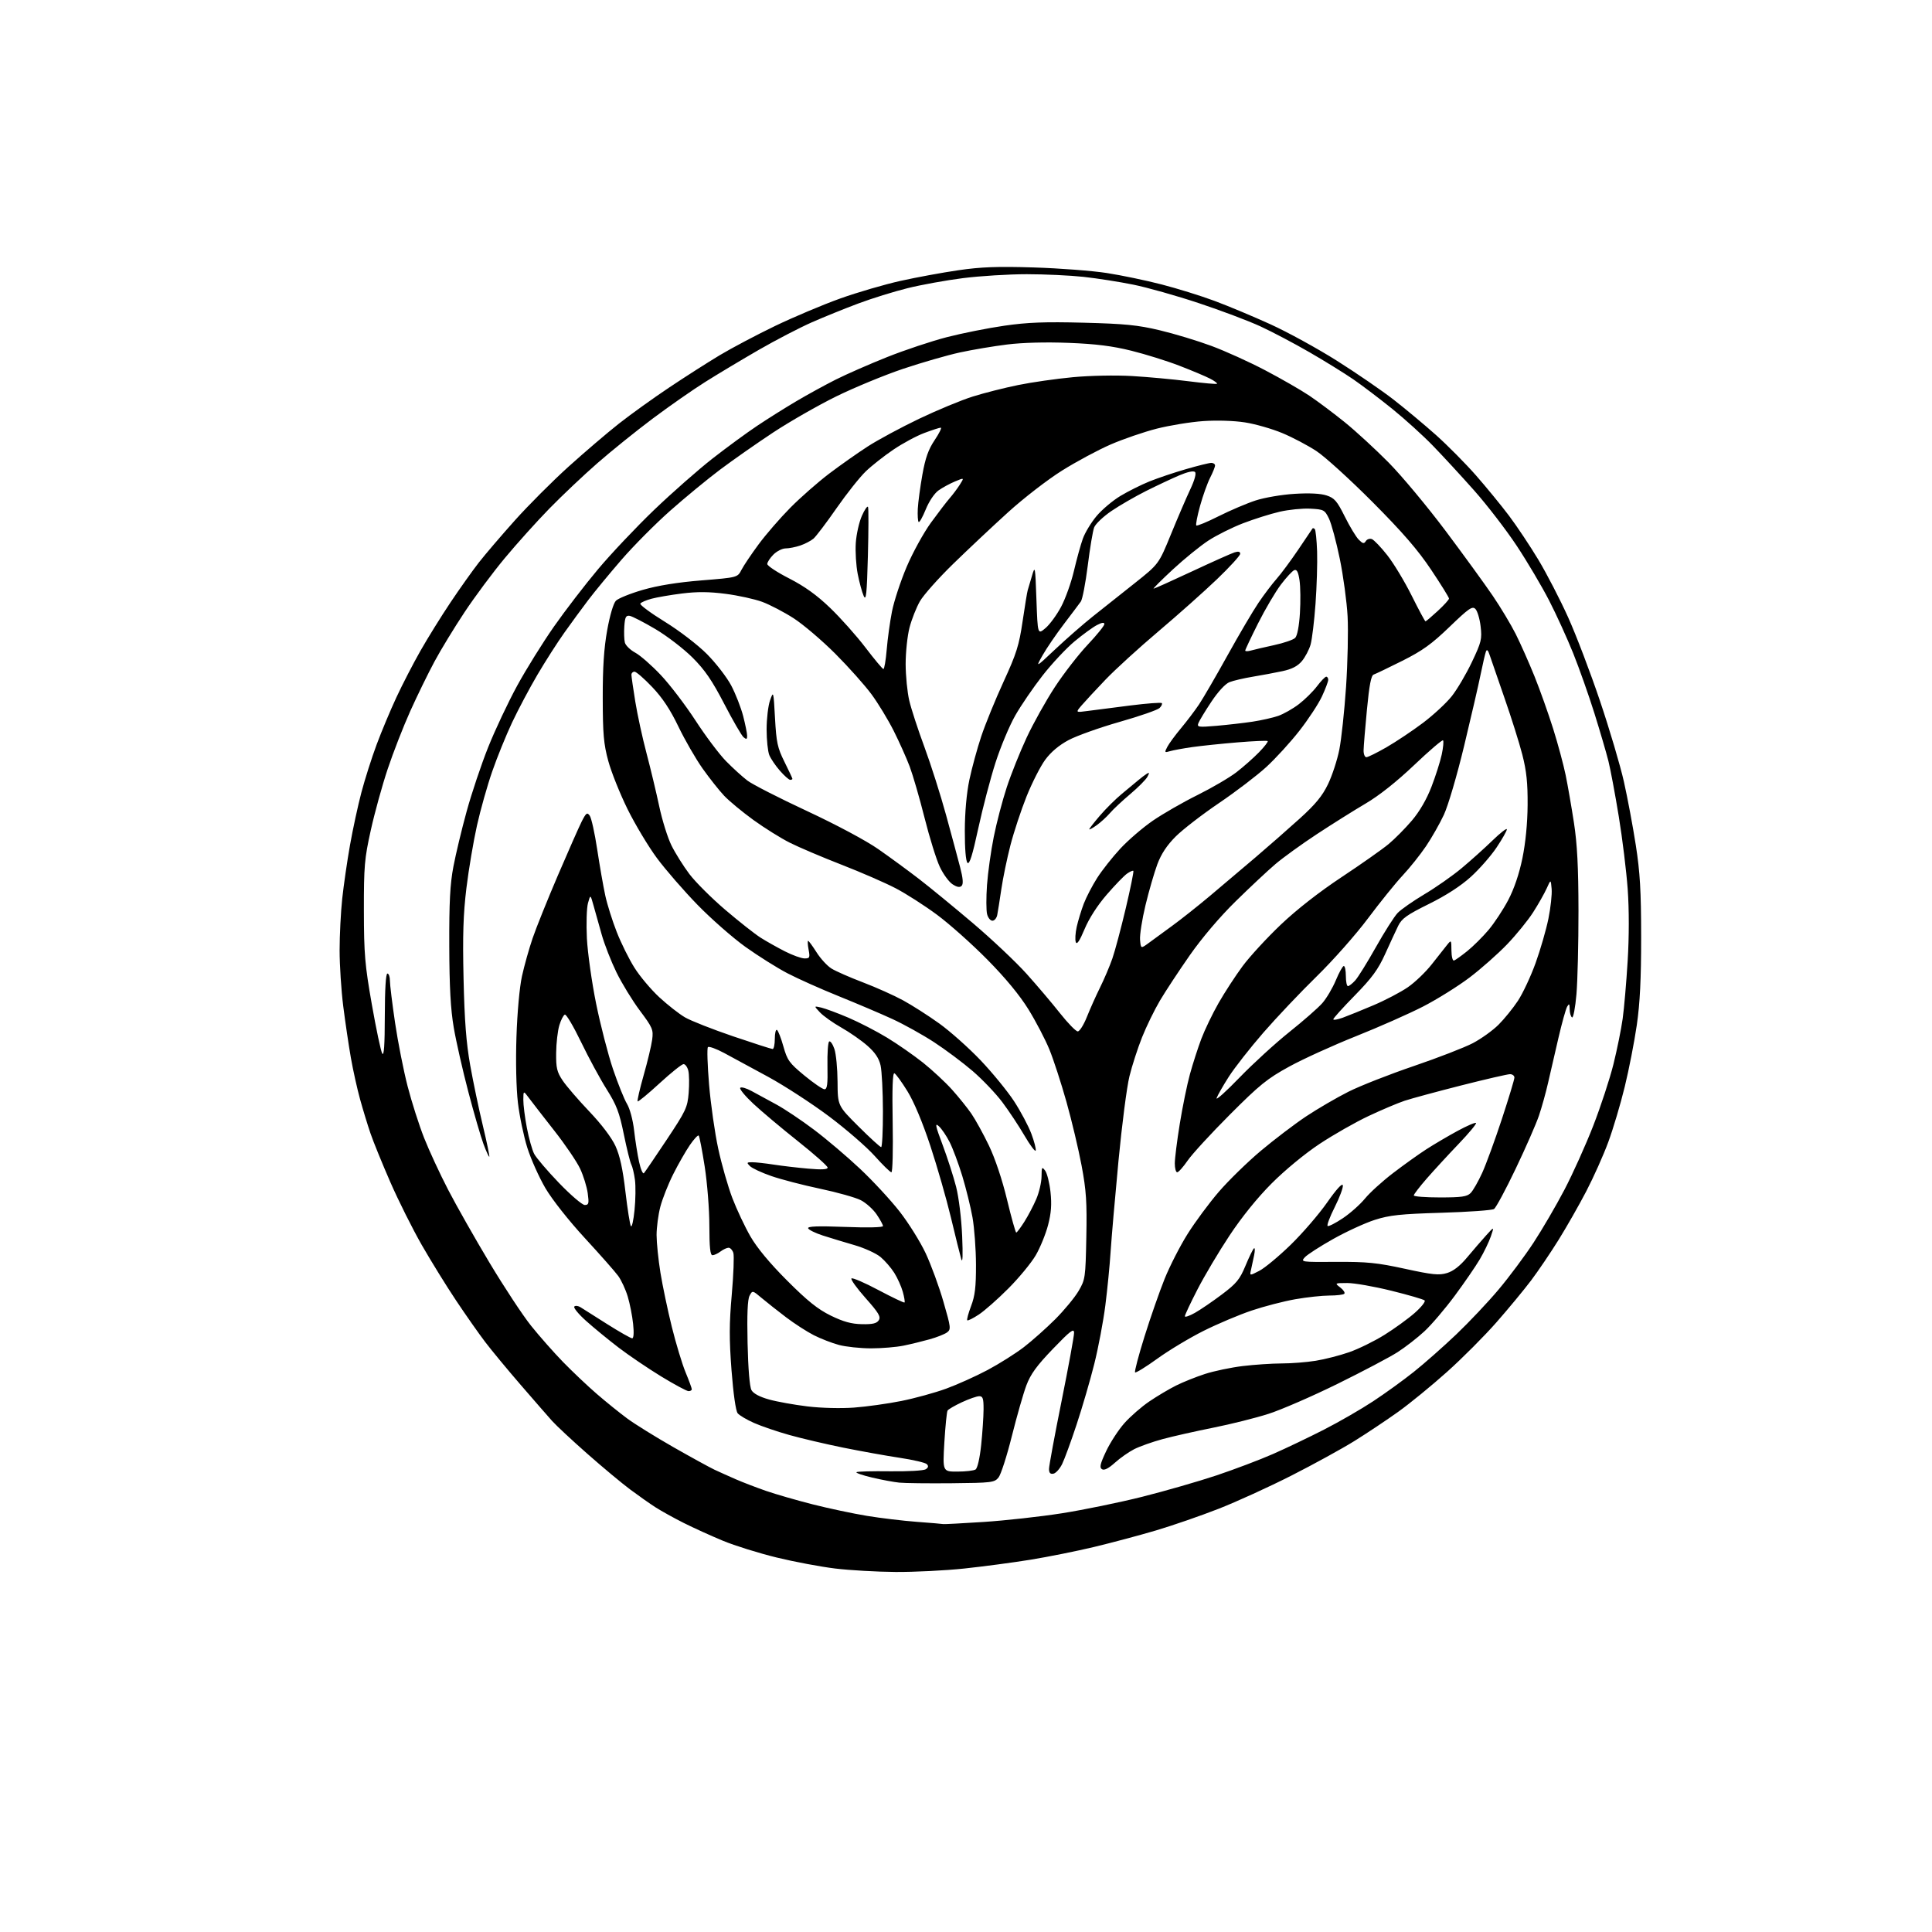 <?xml version="1.0" encoding="UTF-8" standalone="no"?>
<svg 
  version="1.1" 
  xmlns="http://www.w3.org/2000/svg" 
  xmlns:xlink="http://www.w3.org/1999/xlink" 
  xmlns:svg="http://www.w3.org/2000/svg"
  xmlns:rdf="http://www.w3.org/1999/02/22-rdf-syntax-ns#"
  xmlns:cc="http://creativecommons.org/ns#"
  xmlns:dc="http://purl.org/dc/elements/1.1/"
  viewBox="0 0 768 768"
  width="768"
  height="768"
>
<style>svg {background-color: white; }</style>"
<path stroke="none" fill="black" fill-rule="evenodd" d="M356.00,624.88C348.57,624.83 337.77,624.21 331.99,623.51C326.20,622.81 315.73,620.84 308.71,619.13C301.69,617.42 292.09,614.43 287.39,612.48C282.68,610.53 275.64,607.33 271.74,605.37C267.85,603.41 262.83,600.62 260.58,599.18C258.34,597.74 253.80,594.55 250.50,592.09C247.20,589.63 239.55,583.26 233.50,577.92C227.45,572.59 221.14,566.71 219.48,564.86C217.83,563.01 212.19,556.55 206.97,550.50C201.74,544.45 195.41,536.80 192.90,533.50C190.38,530.20 185.17,522.77 181.32,517.00C177.46,511.23 171.32,501.28 167.66,494.91C164.01,488.53 158.38,477.28 155.16,469.91C151.94,462.53 148.38,453.80 147.26,450.50C146.13,447.20 144.28,441.12 143.14,437.00C142.00,432.88 140.35,425.45 139.48,420.50C138.61,415.55 137.25,406.34 136.45,400.04C135.65,393.73 135.00,383.70 135.00,377.75C135.00,371.79 135.47,362.55 136.04,357.21C136.62,351.87 138.00,342.32 139.12,336.00C140.24,329.68 142.28,320.23 143.66,315.00C145.04,309.77 147.76,301.23 149.71,296.00C151.65,290.77 155.20,282.31 157.59,277.18C159.97,272.06 164.27,263.74 167.15,258.68C170.02,253.63 175.38,245.00 179.06,239.50C182.74,234.00 187.82,226.85 190.34,223.62C192.86,220.39 199.32,212.84 204.68,206.85C210.04,200.86 219.62,191.27 225.96,185.54C232.31,179.81 241.32,172.11 246.00,168.42C250.68,164.74 259.68,158.27 266.00,154.05C272.32,149.82 281.39,144.03 286.14,141.18C290.90,138.33 300.80,133.10 308.14,129.56C315.49,126.03 327.12,121.12 334.00,118.66C340.88,116.20 351.68,113.05 358.00,111.65C364.32,110.24 374.68,108.34 381.00,107.42C390.00,106.11 396.52,105.87 411.00,106.32C421.18,106.64 434.22,107.63 439.98,108.53C445.75,109.42 455.53,111.46 461.72,113.06C467.91,114.65 477.37,117.59 482.74,119.59C488.11,121.58 498.12,125.77 505.00,128.90C511.88,132.03 523.80,138.57 531.50,143.44C539.20,148.30 549.31,155.24 553.97,158.86C558.62,162.48 566.21,168.82 570.83,172.93C575.44,177.05 582.59,184.27 586.71,188.96C590.83,193.66 596.74,200.87 599.85,205.00C602.96,209.12 608.22,217.02 611.55,222.55C614.87,228.09 620.20,238.38 623.37,245.43C626.55,252.48 632.25,267.44 636.03,278.67C639.82,289.90 644.10,304.35 645.54,310.78C646.98,317.21 649.11,328.56 650.26,335.99C651.94,346.77 652.37,354.15 652.38,372.50C652.39,389.18 651.91,398.80 650.65,407.50C649.69,414.10 647.54,425.12 645.86,432.00C644.19,438.88 641.24,448.77 639.31,454.00C637.38,459.23 633.46,468.00 630.59,473.50C627.73,479.00 622.77,487.70 619.58,492.83C616.39,497.96 611.47,505.23 608.64,508.99C605.81,512.74 599.60,520.25 594.84,525.67C590.08,531.09 581.24,539.96 575.20,545.36C569.16,550.77 560.46,557.89 555.86,561.18C551.26,564.47 543.45,569.68 538.50,572.76C533.55,575.85 522.23,582.06 513.35,586.57C504.47,591.08 491.42,597.03 484.35,599.79C477.28,602.56 466.10,606.42 459.50,608.38C452.90,610.33 441.82,613.29 434.87,614.95C427.93,616.61 416.61,618.88 409.71,620.00C402.82,621.12 390.95,622.70 383.34,623.51C375.73,624.32 363.43,624.93 356.00,624.88zM375.00,605.85C375.27,605.93 382.48,605.55 391.00,605.00C399.52,604.45 413.50,602.90 422.07,601.56C430.63,600.21 445.03,597.26 454.07,594.99C463.10,592.71 476.36,588.90 483.53,586.51C490.69,584.11 500.82,580.28 506.03,577.99C511.24,575.70 520.38,571.33 526.34,568.28C532.31,565.23 541.08,560.17 545.84,557.03C550.60,553.90 557.88,548.64 562.01,545.34C566.15,542.05 573.72,535.36 578.84,530.49C583.96,525.61 591.58,517.55 595.76,512.56C599.95,507.58 606.17,499.22 609.60,493.99C613.03,488.76 618.55,479.31 621.86,472.99C625.18,466.67 630.34,455.20 633.34,447.50C636.33,439.80 639.95,428.77 641.38,423.00C642.81,417.23 644.45,409.12 645.03,405.00C645.61,400.88 646.50,390.52 647.02,382.00C647.61,372.39 647.61,361.56 647.04,353.50C646.52,346.35 644.93,333.30 643.48,324.50C642.04,315.70 640.19,305.80 639.36,302.50C638.53,299.20 636.03,290.65 633.79,283.50C631.55,276.35 627.76,265.65 625.38,259.71C623.00,253.78 618.69,244.33 615.80,238.71C612.92,233.10 607.13,223.32 602.95,217.00C598.77,210.68 591.15,200.78 586.03,195.00C580.90,189.22 573.51,181.21 569.60,177.18C565.70,173.15 558.45,166.59 553.50,162.58C548.55,158.58 541.58,153.29 538.00,150.82C534.42,148.36 526.55,143.49 520.50,140.00C514.45,136.50 505.70,131.89 501.04,129.74C496.39,127.59 485.37,123.43 476.54,120.50C467.72,117.57 456.00,114.26 450.50,113.15C445.00,112.03 436.13,110.65 430.79,110.06C425.45,109.48 415.25,109.00 408.13,109.00C401.01,109.00 389.63,109.70 382.84,110.56C376.05,111.42 366.09,113.23 360.70,114.57C355.31,115.91 346.53,118.64 341.20,120.64C335.86,122.63 327.56,126.00 322.75,128.11C317.94,130.23 308.49,135.13 301.75,139.01C295.01,142.90 285.41,148.64 280.41,151.79C275.41,154.93 265.96,161.52 259.41,166.43C252.86,171.34 243.00,179.28 237.50,184.09C232.00,188.89 223.40,197.03 218.39,202.16C213.37,207.30 205.39,216.17 200.65,221.88C195.90,227.58 188.70,237.26 184.65,243.38C180.59,249.49 175.21,258.32 172.70,263.00C170.18,267.68 165.86,276.53 163.09,282.67C160.33,288.81 156.29,299.16 154.12,305.67C151.94,312.18 148.92,323.12 147.40,330.00C144.88,341.35 144.63,344.29 144.65,362.00C144.68,379.29 145.04,383.51 147.81,399.28C149.53,409.06 151.38,417.83 151.94,418.78C152.64,419.98 152.95,415.45 152.97,403.75C152.99,393.27 153.37,387.00 154.00,387.00C154.55,387.00 155.00,388.29 155.00,389.86C155.00,391.43 155.92,398.97 157.05,406.61C158.18,414.25 160.43,425.60 162.04,431.84C163.65,438.07 166.60,447.30 168.59,452.34C170.58,457.38 174.89,466.68 178.17,473.00C181.45,479.32 188.85,492.38 194.62,502.00C200.39,511.62 207.80,522.88 211.10,527.00C214.40,531.12 220.12,537.60 223.80,541.39C227.49,545.18 233.50,550.88 237.17,554.05C240.84,557.23 246.30,561.63 249.30,563.85C252.30,566.07 260.54,571.18 267.62,575.23C274.71,579.27 282.08,583.31 284.00,584.22C285.93,585.12 289.75,586.84 292.50,588.04C295.25,589.24 300.65,591.31 304.50,592.65C308.35,593.98 316.71,596.39 323.07,598.01C329.43,599.62 339.11,601.67 344.57,602.57C350.03,603.47 359.00,604.55 364.50,604.96C370.00,605.37 374.73,605.77 375.00,605.85zM378.36,589.61C369.09,589.70 359.70,589.59 357.50,589.37C355.30,589.15 350.44,588.25 346.70,587.36C342.96,586.48 340.15,585.52 340.44,585.22C340.74,584.93 346.73,584.76 353.74,584.86C360.76,584.96 367.17,584.60 367.99,584.06C369.05,583.37 369.17,582.77 368.42,582.02C367.83,581.43 362.99,580.30 357.66,579.50C352.33,578.70 342.24,576.88 335.24,575.47C328.23,574.05 318.56,571.78 313.73,570.42C308.91,569.07 302.61,566.92 299.73,565.64C296.86,564.37 293.93,562.64 293.24,561.80C292.48,560.88 291.51,554.07 290.79,544.70C289.85,532.37 289.87,526.11 290.89,514.62C291.59,506.64 291.87,499.18 291.52,498.05C291.16,496.92 290.31,496.00 289.62,496.00C288.94,496.00 287.51,496.66 286.44,497.47C285.37,498.28 283.94,498.95 283.25,498.97C282.32,498.99 282.00,495.99 281.98,487.25C281.98,480.79 281.14,470.20 280.13,463.73C279.12,457.26 278.05,451.72 277.75,451.41C277.44,451.11 275.86,452.80 274.23,455.18C272.60,457.56 269.62,462.76 267.62,466.75C265.61,470.74 263.31,476.57 262.49,479.71C261.67,482.85 261.00,487.91 261.00,490.96C261.01,494.01 261.70,500.76 262.54,505.96C263.39,511.16 265.42,520.84 267.06,527.46C268.70,534.08 271.16,542.20 272.52,545.50C273.89,548.80 275.00,551.84 275.00,552.25C275.00,552.66 274.42,553.00 273.71,553.00C273.00,553.00 268.12,550.38 262.87,547.18C257.62,543.97 249.98,538.80 245.91,535.69C241.83,532.57 236.03,527.81 233.00,525.10C229.97,522.39 227.86,519.81 228.30,519.37C228.73,518.93 229.86,519.07 230.80,519.67C231.73,520.27 236.51,523.29 241.40,526.38C246.30,529.47 250.75,532.00 251.30,532.00C251.90,532.00 252.05,529.79 251.67,526.25C251.34,523.09 250.38,518.21 249.54,515.41C248.70,512.61 247.00,508.93 245.76,507.22C244.52,505.51 238.55,498.75 232.50,492.18C226.16,485.31 219.53,476.91 216.85,472.38C214.30,468.04 211.04,460.77 209.61,456.22C208.18,451.66 206.50,443.62 205.88,438.35C205.21,432.69 204.97,421.95 205.30,412.13C205.62,402.43 206.53,392.38 207.50,388.00C208.41,383.88 210.30,377.12 211.71,373.00C213.11,368.88 217.64,357.62 221.76,348.00C225.88,338.38 230.15,328.72 231.24,326.55C232.98,323.13 233.40,322.82 234.42,324.23C235.08,325.12 236.42,331.17 237.40,337.67C238.39,344.18 239.83,352.43 240.61,356.00C241.38,359.57 243.44,366.10 245.17,370.50C246.89,374.90 250.06,381.29 252.21,384.69C254.35,388.10 258.79,393.37 262.08,396.42C265.37,399.46 269.96,403.06 272.28,404.41C274.60,405.77 283.20,409.15 291.38,411.94C299.57,414.72 306.66,417.00 307.13,417.00C307.61,417.00 308.00,415.17 308.00,412.94C308.00,410.71 308.39,409.12 308.86,409.41C309.33,409.71 310.49,412.67 311.42,416.00C312.96,421.48 313.75,422.58 319.75,427.53C323.40,430.54 327.00,433.00 327.75,433.00C328.82,433.00 329.08,430.99 328.93,423.75C328.83,418.66 329.14,414.27 329.62,414.00C330.10,413.73 331.04,415.07 331.69,417.00C332.35,418.93 332.91,424.78 332.94,430.02C333.00,439.54 333.00,439.54 341.27,447.77C345.82,452.30 349.87,456.00 350.27,456.00C350.67,456.00 350.99,449.59 350.98,441.75C350.96,433.91 350.54,425.70 350.04,423.50C349.40,420.69 347.85,418.37 344.81,415.70C342.44,413.61 337.78,410.36 334.45,408.48C331.12,406.59 327.29,403.88 325.95,402.44C323.50,399.84 323.50,399.84 326.50,400.54C328.15,400.93 332.98,402.73 337.24,404.54C341.50,406.36 348.41,409.92 352.60,412.47C356.79,415.01 363.23,419.50 366.92,422.43C370.60,425.37 375.78,430.18 378.42,433.12C381.06,436.06 384.54,440.38 386.15,442.72C387.76,445.07 390.90,450.77 393.13,455.41C395.58,460.53 398.41,468.97 400.32,476.92C402.05,484.11 403.70,489.98 403.98,489.96C404.27,489.94 405.72,488.00 407.20,485.66C408.69,483.31 410.83,479.24 411.95,476.61C413.08,473.98 414.01,469.96 414.03,467.67C414.06,463.88 414.19,463.67 415.46,465.35C416.23,466.36 417.19,470.19 417.59,473.85C418.12,478.79 417.88,482.17 416.62,487.00C415.69,490.57 413.48,495.98 411.72,499.00C409.95,502.02 405.08,507.94 400.89,512.14C396.71,516.35 391.41,521.02 389.12,522.54C386.83,524.05 384.75,525.09 384.50,524.84C384.25,524.59 384.94,522.04 386.02,519.18C387.58,515.09 387.99,511.57 387.97,502.74C387.95,496.56 387.32,488.09 386.58,483.92C385.84,479.76 384.00,472.34 382.51,467.43C381.01,462.53 378.76,456.49 377.50,454.01C376.24,451.53 374.32,448.69 373.23,447.71C371.56,446.19 371.79,447.36 374.71,455.13C376.61,460.21 379.02,467.68 380.06,471.74C381.14,475.95 382.17,484.37 382.47,491.31C382.80,499.09 382.67,502.41 382.11,500.50C381.63,498.85 379.78,491.43 378.01,484.00C376.23,476.57 372.55,463.75 369.83,455.50C366.74,446.16 363.31,437.97 360.72,433.78C358.44,430.08 356.10,426.87 355.54,426.65C354.84,426.38 354.61,432.70 354.85,446.13C355.05,457.06 354.82,466.00 354.35,466.00C353.88,466.00 350.89,463.08 347.70,459.51C344.50,455.94 336.33,448.85 329.53,443.76C322.74,438.67 311.85,431.60 305.34,428.05C298.83,424.50 290.94,420.23 287.82,418.56C284.70,416.89 281.81,415.85 281.41,416.25C281.01,416.65 281.22,423.35 281.87,431.14C282.52,438.93 284.16,450.40 285.51,456.62C286.85,462.85 289.38,471.67 291.11,476.22C292.85,480.77 296.09,487.65 298.31,491.50C300.93,496.05 306.04,502.21 312.92,509.08C320.98,517.15 325.10,520.45 330.24,522.97C335.24,525.41 338.44,526.30 342.61,526.38C346.88,526.47 348.50,526.09 349.32,524.82C350.22,523.43 349.30,521.88 344.09,516.02C340.61,512.10 338.08,508.59 338.47,508.20C338.86,507.82 343.69,509.89 349.19,512.82C354.70,515.74 359.37,517.97 359.57,517.76C359.78,517.56 359.47,515.65 358.88,513.53C358.29,511.40 356.77,508.02 355.50,506.00C354.23,503.98 351.78,501.15 350.05,499.70C348.33,498.25 343.67,496.12 339.71,494.97C335.74,493.82 330.05,492.09 327.06,491.13C324.07,490.16 321.46,488.87 321.25,488.26C320.99,487.46 325.09,487.31 335.94,487.72C344.86,488.07 351.00,487.93 351.00,487.38C351.00,486.88 349.86,484.79 348.47,482.74C347.07,480.68 344.23,478.14 342.16,477.08C340.08,476.02 332.79,473.97 325.96,472.53C319.13,471.09 310.42,468.82 306.60,467.49C302.78,466.17 298.96,464.39 298.11,463.54C296.72,462.15 296.82,462.00 299.04,462.01C300.39,462.01 304.20,462.43 307.50,462.94C310.80,463.45 316.99,464.18 321.25,464.55C326.64,465.03 329.00,464.90 329.00,464.13C329.00,463.53 323.69,458.81 317.19,453.65C310.70,448.50 302.71,441.78 299.44,438.73C296.18,435.68 293.84,432.84 294.26,432.42C294.68,431.99 296.70,432.57 298.76,433.70C300.82,434.83 305.20,437.21 308.50,438.99C311.80,440.77 318.59,445.31 323.58,449.08C328.58,452.84 336.82,459.84 341.90,464.63C346.99,469.41 354.05,477.05 357.61,481.60C361.17,486.16 365.83,493.63 367.98,498.21C370.12,502.79 373.30,511.45 375.03,517.46C378.01,527.75 378.09,528.46 376.44,529.67C375.48,530.37 372.40,531.59 369.59,532.38C366.79,533.17 362.12,534.31 359.20,534.91C356.29,535.51 350.44,535.99 346.20,535.99C341.97,535.98 336.25,535.37 333.50,534.64C330.75,533.90 326.25,532.16 323.50,530.76C320.75,529.36 315.80,526.16 312.50,523.66C309.20,521.16 304.84,517.71 302.81,516.01C299.12,512.90 299.12,512.90 297.96,515.07C297.17,516.55 296.92,522.50 297.17,533.87C297.40,544.16 298.00,551.30 298.73,552.61C299.49,553.96 302.00,555.29 305.71,556.32C308.89,557.21 315.77,558.44 321.00,559.07C326.45,559.73 334.34,559.93 339.50,559.54C344.45,559.17 352.91,557.99 358.30,556.91C363.69,555.83 371.71,553.62 376.12,552.01C380.53,550.40 387.93,547.07 392.56,544.61C397.20,542.14 403.70,538.04 407.01,535.50C410.32,532.95 415.93,527.95 419.49,524.40C423.04,520.84 427.20,515.81 428.73,513.22C431.41,508.65 431.51,507.96 431.83,491.84C432.11,477.88 431.81,473.26 429.95,463.34C428.73,456.83 426.02,445.43 423.93,438.00C421.84,430.57 418.80,421.22 417.16,417.21C415.52,413.20 411.78,406.03 408.84,401.27C405.34,395.61 399.71,388.78 392.50,381.48C386.45,375.34 377.45,367.32 372.50,363.65C367.55,359.98 360.12,355.22 356.00,353.08C351.88,350.93 342.18,346.71 334.46,343.71C326.73,340.70 317.51,336.78 313.96,334.99C310.41,333.21 303.90,329.14 299.50,325.96C295.10,322.77 289.87,318.44 287.88,316.34C285.88,314.23 282.02,309.35 279.29,305.50C276.57,301.65 272.25,294.16 269.69,288.85C266.43,282.06 263.33,277.38 259.25,273.10C256.06,269.74 252.90,267.00 252.22,267.00C251.55,267.00 251.00,267.56 251.00,268.25C251.01,268.94 251.70,273.74 252.54,278.92C253.38,284.10 255.38,293.32 257.00,299.42C258.61,305.51 260.88,315.00 262.05,320.50C263.21,326.00 265.40,333.00 266.91,336.06C268.42,339.12 271.63,344.24 274.03,347.43C276.44,350.62 282.87,357.03 288.31,361.67C293.75,366.31 300.07,371.29 302.35,372.74C304.63,374.18 308.98,376.63 312.00,378.17C315.02,379.71 318.53,380.98 319.80,380.99C321.88,381.00 322.03,380.68 321.43,377.50C321.07,375.57 320.99,374.00 321.24,374.00C321.50,374.00 323.01,376.06 324.60,378.57C326.19,381.08 328.86,383.99 330.54,385.02C332.21,386.06 337.84,388.53 343.04,390.51C348.24,392.49 355.43,395.71 359.00,397.66C362.57,399.61 369.04,403.74 373.37,406.85C377.70,409.96 385.09,416.54 389.80,421.48C394.50,426.42 400.49,433.75 403.12,437.77C405.74,441.80 408.83,447.60 409.98,450.68C411.13,453.76 411.91,456.76 411.71,457.36C411.51,457.96 409.50,455.28 407.24,451.41C404.97,447.53 401.01,441.55 398.42,438.11C395.84,434.67 390.54,429.11 386.65,425.76C382.76,422.42 375.84,417.24 371.28,414.27C366.72,411.30 359.27,407.16 354.74,405.08C350.21,402.99 340.65,398.93 333.50,396.04C326.35,393.16 317.12,389.03 313.00,386.88C308.88,384.73 301.37,380.01 296.32,376.40C291.27,372.78 282.69,365.25 277.25,359.66C271.81,354.07 264.57,345.73 261.16,341.13C257.75,336.53 252.49,327.76 249.46,321.64C246.44,315.51 242.99,306.90 241.80,302.50C239.97,295.79 239.62,291.76 239.60,277.50C239.57,265.37 240.08,257.63 241.37,250.50C242.43,244.60 243.85,239.80 244.84,238.80C245.75,237.87 250.55,235.93 255.50,234.49C261.48,232.76 269.31,231.49 278.84,230.72C293.18,229.56 293.18,229.56 294.74,226.53C295.60,224.86 298.68,220.28 301.58,216.35C304.49,212.42 310.16,205.88 314.18,201.82C318.21,197.75 325.12,191.69 329.53,188.33C333.95,184.98 340.87,180.11 344.90,177.50C348.93,174.89 358.14,169.93 365.36,166.47C372.59,163.02 382.20,159.03 386.73,157.62C391.25,156.20 399.35,154.15 404.73,153.06C410.10,151.96 419.90,150.56 426.50,149.94C433.36,149.30 443.42,149.10 450.00,149.48C456.32,149.85 466.42,150.78 472.44,151.55C478.46,152.32 483.56,152.77 483.78,152.55C484.00,152.33 482.75,151.40 480.99,150.50C479.24,149.59 473.79,147.30 468.89,145.41C464.00,143.51 455.38,140.82 449.74,139.42C442.20,137.55 435.65,136.72 424.89,136.30C415.80,135.94 406.53,136.18 400.39,136.94C394.95,137.61 386.45,139.04 381.50,140.12C376.55,141.20 366.43,144.12 359.00,146.61C351.57,149.11 339.61,154.05 332.41,157.58C325.22,161.12 313.97,167.56 307.41,171.88C300.86,176.20 291.35,182.86 286.28,186.66C281.21,190.47 272.26,197.84 266.39,203.04C260.52,208.24 251.82,217.00 247.06,222.50C242.30,228.00 236.36,235.20 233.86,238.50C231.36,241.80 227.07,247.65 224.33,251.51C221.59,255.36 216.78,262.88 213.64,268.22C210.50,273.55 205.97,282.10 203.56,287.21C201.16,292.32 197.61,301.05 195.68,306.62C193.74,312.18 191.01,321.86 189.61,328.12C188.21,334.38 186.32,345.57 185.41,353.00C184.15,363.39 183.88,371.68 184.27,389.00C184.65,405.76 185.33,414.56 186.92,423.50C188.10,430.10 190.36,440.90 191.95,447.50C193.53,454.10 194.69,459.64 194.51,459.82C194.34,459.99 193.30,457.74 192.21,454.82C191.12,451.89 188.39,442.51 186.15,433.96C183.91,425.42 181.30,413.94 180.37,408.46C179.13,401.22 178.64,392.36 178.59,376.00C178.53,358.71 178.91,351.42 180.23,344.50C181.17,339.55 183.54,329.65 185.51,322.50C187.47,315.35 191.32,303.88 194.07,297.00C196.82,290.12 202.01,279.12 205.60,272.55C209.19,265.98 215.77,255.41 220.22,249.05C224.67,242.70 232.54,232.45 237.72,226.29C242.89,220.12 252.94,209.50 260.04,202.68C267.15,195.87 277.59,186.69 283.23,182.28C288.88,177.87 296.88,172.01 301.00,169.26C305.12,166.50 312.10,162.12 316.50,159.52C320.90,156.91 327.97,153.04 332.21,150.90C336.44,148.77 345.63,144.74 352.63,141.95C359.62,139.16 370.33,135.59 376.42,134.02C382.51,132.45 392.80,130.40 399.27,129.47C408.47,128.14 415.33,127.88 430.77,128.28C447.14,128.70 452.29,129.21 461.01,131.29C466.79,132.66 476.01,135.45 481.51,137.49C487.00,139.52 496.68,143.90 503.00,147.23C509.32,150.55 517.20,155.08 520.50,157.30C523.80,159.52 530.10,164.24 534.50,167.79C538.90,171.34 546.77,178.58 552.00,183.87C557.23,189.17 567.40,201.38 574.62,211.00C581.83,220.62 590.28,232.25 593.39,236.83C596.51,241.41 600.61,248.25 602.52,252.03C604.42,255.82 607.77,263.36 609.97,268.80C612.16,274.23 615.50,283.64 617.41,289.70C619.31,295.76 621.54,304.05 622.37,308.11C623.21,312.17 624.68,320.68 625.66,327.00C626.97,335.50 627.44,344.64 627.47,362.00C627.48,374.93 627.12,389.89 626.66,395.25C626.19,400.62 625.41,404.75 624.91,404.44C624.41,404.13 623.99,402.67 623.97,401.19C623.94,398.98 623.77,398.79 622.97,400.15C622.44,401.06 620.87,406.69 619.49,412.65C618.10,418.62 616.25,426.65 615.37,430.50C614.50,434.35 612.87,440.20 611.75,443.50C610.63,446.80 606.47,456.30 602.50,464.60C598.54,472.91 594.66,480.11 593.89,480.60C593.13,481.10 583.73,481.77 573.00,482.09C556.64,482.58 552.37,483.04 546.50,484.92C542.65,486.15 535.21,489.57 529.96,492.52C524.72,495.46 519.64,498.74 518.69,499.79C516.98,501.68 517.20,501.71 531.22,501.62C543.39,501.55 547.42,501.95 558.47,504.36C569.44,506.75 572.02,507.01 575.19,506.06C577.71,505.31 580.35,503.26 583.22,499.82C585.57,497.01 588.96,493.08 590.75,491.10C594.00,487.50 594.00,487.50 592.63,491.50C591.87,493.70 589.89,497.81 588.22,500.63C586.56,503.45 582.07,509.98 578.25,515.13C574.43,520.28 569.03,526.62 566.25,529.20C563.46,531.79 558.64,535.53 555.54,537.52C552.43,539.51 541.70,545.17 531.69,550.10C521.69,555.03 509.34,560.39 504.27,562.02C499.19,563.65 489.29,566.13 482.27,567.53C475.24,568.94 466.20,570.97 462.18,572.06C458.15,573.15 453.07,574.95 450.88,576.06C448.70,577.17 445.22,579.61 443.16,581.48C440.65,583.74 438.96,584.59 438.06,584.04C436.99,583.37 437.32,581.93 439.72,576.85C441.37,573.36 444.64,568.34 446.99,565.70C449.34,563.06 453.79,559.18 456.88,557.09C459.97,554.99 464.75,552.15 467.50,550.78C470.25,549.40 475.43,547.33 479.00,546.17C482.57,545.01 489.31,543.60 493.97,543.03C498.63,542.47 505.61,542.00 509.47,541.99C513.34,541.99 519.42,541.51 523.00,540.93C526.58,540.36 532.54,538.83 536.26,537.54C539.98,536.25 546.30,533.15 550.31,530.65C554.31,528.16 559.73,524.23 562.36,521.92C564.98,519.61 566.76,517.37 566.31,516.94C565.87,516.51 559.90,514.77 553.05,513.08C546.21,511.39 538.33,510.01 535.55,510.02C530.52,510.04 530.51,510.05 532.80,511.81C534.06,512.78 534.77,513.90 534.38,514.29C533.99,514.68 531.33,515.00 528.46,515.00C525.60,515.00 519.49,515.66 514.88,516.47C510.27,517.28 502.45,519.31 497.50,520.98C492.55,522.65 484.00,526.26 478.50,529.01C473.00,531.75 464.73,536.72 460.13,540.04C455.52,543.37 451.51,545.84 451.21,545.54C450.91,545.24 452.60,538.82 454.96,531.28C457.32,523.73 460.92,513.42 462.95,508.37C464.99,503.31 469.09,495.29 472.08,490.53C475.06,485.78 480.65,478.23 484.50,473.76C488.35,469.29 495.87,461.95 501.22,457.45C506.57,452.96 514.67,446.80 519.22,443.77C523.77,440.75 531.33,436.34 536.00,433.99C540.67,431.64 552.38,427.04 562.00,423.77C571.62,420.49 582.20,416.39 585.50,414.66C588.80,412.92 593.38,409.64 595.67,407.36C597.96,405.08 601.43,400.81 603.38,397.86C605.33,394.91 608.50,388.15 610.42,382.83C612.34,377.51 614.63,369.57 615.52,365.19C616.41,360.81 616.99,355.49 616.80,353.37C616.47,349.50 616.47,349.50 614.83,353.16C613.92,355.17 611.50,359.45 609.44,362.66C607.39,365.87 602.73,371.60 599.10,375.38C595.47,379.16 588.75,385.11 584.16,388.59C579.57,392.06 571.24,397.26 565.66,400.13C560.07,403.00 548.08,408.30 539.00,411.92C529.93,415.54 518.00,420.96 512.50,423.98C503.78,428.75 500.76,431.19 488.92,443.05C481.45,450.53 473.89,458.75 472.12,461.33C470.35,463.90 468.48,466.00 467.95,466.00C467.43,466.00 467.00,464.42 467.00,462.48C467.00,460.55 467.89,453.46 468.98,446.73C470.07,440.01 471.88,431.12 473.02,427.00C474.15,422.88 476.19,416.56 477.54,412.97C478.90,409.38 481.98,402.97 484.40,398.73C486.81,394.50 491.12,387.89 493.96,384.05C496.80,380.22 503.63,372.80 509.13,367.57C515.44,361.57 524.36,354.60 533.31,348.67C541.12,343.50 549.52,337.59 552.00,335.52C554.48,333.46 558.64,329.25 561.26,326.17C564.29,322.60 567.12,317.73 569.02,312.79C570.67,308.52 572.51,302.74 573.11,299.94C573.71,297.15 573.94,294.61 573.63,294.30C573.33,293.99 568.16,298.41 562.16,304.12C555.18,310.75 548.22,316.27 542.87,319.41C538.27,322.12 529.55,327.59 523.50,331.57C517.45,335.55 510.02,340.92 507.00,343.49C503.98,346.06 496.86,352.72 491.19,358.29C484.92,364.44 477.79,372.83 472.99,379.69C468.66,385.89 463.31,394.01 461.11,397.73C458.91,401.45 455.70,408.03 453.98,412.35C452.26,416.67 450.00,423.64 448.97,427.85C447.93,432.06 445.97,447.20 444.61,461.50C443.25,475.80 441.85,492.00 441.49,497.50C441.14,503.00 440.19,512.67 439.38,519.00C438.57,525.33 436.60,535.77 434.99,542.20C433.38,548.64 430.23,559.44 427.99,566.20C425.76,572.97 423.16,580.07 422.21,581.99C421.27,583.90 419.71,585.63 418.75,585.81C417.51,586.05 417.00,585.50 417.00,583.93C417.00,582.71 419.25,570.55 422.00,556.90C424.75,543.26 426.98,531.06 426.96,529.80C426.93,527.89 425.49,528.99 418.55,536.20C412.11,542.89 409.68,546.24 408.00,550.70C406.80,553.89 404.21,562.96 402.23,570.86C400.26,578.76 397.87,586.17 396.93,587.33C395.32,589.32 394.21,589.46 378.36,589.61zM380.60,584.98C383.85,584.98 387.08,584.60 387.79,584.15C388.56,583.66 389.47,579.70 390.03,574.41C390.54,569.51 390.97,563.14 390.98,560.25C391.00,555.91 390.70,555.00 389.25,555.01C388.29,555.02 385.19,556.09 382.37,557.41C379.55,558.72 376.99,560.21 376.67,560.72C376.36,561.23 375.79,566.90 375.40,573.32C374.71,585.00 374.71,585.00 380.60,584.98zM474.98,521.89C477.17,520.66 481.99,517.37 485.70,514.58C491.49,510.23 492.82,508.61 495.05,503.26C496.47,499.83 498.00,496.68 498.44,496.26C498.88,495.84 498.92,497.07 498.53,499.00C498.14,500.93 497.58,503.55 497.28,504.84C496.74,507.17 496.74,507.17 500.62,505.16C502.75,504.06 508.35,499.41 513.06,494.83C517.76,490.25 524.29,482.69 527.55,478.02C531.28,472.69 533.60,470.16 533.80,471.19C533.97,472.09 532.52,475.99 530.57,479.86C528.62,483.73 527.36,487.10 527.76,487.35C528.17,487.60 530.88,486.22 533.79,484.27C536.70,482.33 540.66,478.81 542.59,476.46C544.52,474.10 549.56,469.52 553.80,466.29C558.03,463.05 563.98,458.80 567.00,456.85C570.02,454.90 575.58,451.63 579.35,449.58C583.11,447.54 586.44,446.10 586.74,446.40C587.03,446.70 583.93,450.44 579.83,454.72C575.73,459.00 570.05,465.18 567.19,468.45C564.34,471.72 562.00,474.76 562.00,475.20C562.00,475.64 566.69,476.00 572.43,476.00C581.02,476.00 583.17,475.69 584.60,474.25C585.56,473.29 587.63,469.67 589.21,466.20C590.78,462.74 594.30,453.11 597.03,444.80C599.76,436.50 602.00,429.10 602.00,428.35C602.00,427.61 601.21,427.00 600.25,427.00C599.29,427.00 590.57,429.01 580.88,431.47C571.19,433.93 561.07,436.67 558.38,437.56C555.70,438.45 549.24,441.18 544.04,443.63C538.84,446.07 530.07,451.07 524.54,454.73C518.70,458.60 510.73,465.18 505.48,470.45C499.82,476.12 493.58,483.85 488.74,491.17C484.49,497.58 478.76,507.22 476.01,512.58C473.25,517.94 471.00,522.73 471.00,523.23C471.00,523.72 472.79,523.12 474.98,521.89zM252.24,481.00C252.66,476.88 252.73,471.48 252.40,469.00C252.07,466.52 251.42,463.79 250.95,462.91C250.49,462.04 249.15,456.64 247.98,450.91C246.21,442.20 245.10,439.28 241.15,433.00C238.55,428.88 233.98,420.43 230.99,414.24C228.01,408.05 225.10,403.13 224.54,403.32C223.98,403.51 222.99,405.42 222.34,407.58C221.69,409.74 221.12,414.66 221.08,418.52C221.01,424.53 221.38,426.11 223.66,429.52C225.12,431.71 229.89,437.24 234.25,441.82C239.10,446.91 243.13,452.23 244.66,455.56C246.41,459.40 247.57,464.70 248.61,473.66C249.43,480.63 250.41,486.82 250.79,487.42C251.18,488.01 251.83,485.12 252.24,481.00zM232.45,479.00C234.04,479.00 234.19,478.41 233.63,474.33C233.28,471.76 231.92,467.38 230.61,464.58C229.30,461.79 224.69,454.99 220.36,449.49C216.04,443.98 211.50,438.13 210.28,436.49C208.06,433.50 208.06,433.50 208.03,437.16C208.01,439.18 208.65,444.21 209.44,448.34C210.23,452.48 211.54,457.13 212.34,458.68C213.15,460.23 217.59,465.44 222.22,470.25C226.85,475.06 231.45,479.00 232.45,479.00zM255.97,466.35C256.40,465.88 260.46,459.91 265.00,453.09C272.68,441.54 273.29,440.24 273.76,434.42C274.03,430.99 273.97,427.01 273.61,425.59C273.25,424.16 272.40,423.00 271.72,423.00C271.04,423.00 266.75,426.43 262.19,430.62C257.64,434.81 253.71,438.05 253.47,437.81C253.23,437.57 254.31,432.90 255.86,427.43C257.42,421.97 258.94,415.59 259.25,413.26C259.77,409.31 259.43,408.51 254.38,401.76C251.39,397.77 247.19,390.90 245.04,386.50C242.90,382.10 240.26,375.35 239.18,371.50C238.10,367.65 236.65,362.48 235.95,360.00C234.70,355.50 234.70,355.50 233.73,359.00C233.20,360.93 233.01,367.24 233.30,373.03C233.60,378.82 235.25,390.52 236.98,399.03C238.71,407.54 241.73,419.23 243.68,425.00C245.64,430.77 248.14,436.99 249.24,438.81C250.38,440.69 251.59,445.21 252.06,449.31C252.51,453.26 253.40,458.91 254.04,461.85C254.68,464.79 255.55,466.81 255.97,466.35zM492.71,428.37C498.09,422.81 507.02,414.65 512.54,410.24C518.06,405.84 523.96,400.67 525.64,398.76C527.32,396.85 529.74,392.74 531.03,389.64C532.32,386.54 533.74,384.00 534.18,384.00C534.63,384.00 535.00,385.80 535.00,388.00C535.00,390.20 535.37,392.00 535.83,392.00C536.28,392.00 537.58,390.99 538.71,389.75C539.84,388.51 543.54,382.55 546.94,376.50C550.34,370.45 554.23,364.35 555.57,362.93C556.92,361.52 561.72,358.17 566.23,355.48C570.75,352.80 577.38,348.15 580.97,345.16C584.56,342.17 590.09,337.21 593.25,334.14C596.41,331.07 599.00,329.06 599.00,329.67C599.00,330.27 597.17,333.51 594.93,336.86C592.70,340.21 588.08,345.48 584.68,348.56C580.68,352.19 574.80,355.99 568.00,359.35C559.27,363.67 557.22,365.13 555.81,368.02C554.88,369.94 552.54,374.97 550.62,379.22C547.84,385.37 545.40,388.71 538.57,395.69C533.85,400.51 530.00,404.78 530.00,405.18C530.00,405.58 531.69,405.30 533.75,404.56C535.81,403.81 541.33,401.58 546.00,399.59C550.67,397.61 556.81,394.39 559.63,392.45C562.46,390.51 566.73,386.41 569.13,383.35C571.54,380.29 574.27,376.82 575.22,375.64C576.91,373.54 576.93,373.57 576.97,377.83C576.99,380.25 577.44,382.02 578.00,381.83C578.54,381.65 580.91,379.96 583.25,378.08C585.59,376.20 589.39,372.42 591.70,369.69C594.01,366.95 597.54,361.60 599.55,357.78C601.89,353.32 603.90,347.39 605.18,341.17C606.43,335.07 607.20,327.26 607.25,320.00C607.31,311.23 606.81,306.48 605.15,300.00C603.95,295.32 600.76,285.20 598.07,277.50C595.38,269.80 592.74,262.15 592.20,260.50C591.54,258.44 591.06,257.97 590.68,259.00C590.37,259.82 589.43,263.88 588.59,268.00C587.76,272.12 584.80,284.94 582.02,296.48C579.18,308.28 575.65,320.28 573.96,323.90C572.31,327.44 569.10,333.07 566.84,336.41C564.57,339.76 560.41,344.98 557.58,348.00C554.76,351.02 548.55,358.72 543.78,365.09C539.02,371.47 529.86,381.82 523.44,388.09C517.01,394.37 507.46,404.45 502.20,410.50C496.94,416.55 490.77,424.43 488.48,428.00C486.20,431.57 484.01,435.40 483.62,436.50C483.24,437.60 487.33,433.94 492.71,428.37zM428.43,410.00C429.16,410.00 430.79,407.41 432.05,404.25C433.31,401.09 435.67,395.80 437.31,392.50C438.94,389.21 441.14,384.03 442.19,381.00C443.24,377.98 445.63,369.00 447.51,361.05C449.39,353.10 450.74,346.41 450.53,346.19C450.31,345.97 449.18,346.46 448.02,347.28C446.85,348.09 443.22,351.85 439.95,355.63C436.26,359.88 432.91,365.10 431.14,369.33C429.16,374.05 428.08,375.66 427.65,374.52C427.30,373.62 427.47,370.88 428.01,368.44C428.56,366.00 429.82,361.86 430.81,359.25C431.81,356.64 434.21,352.02 436.15,348.98C438.09,345.94 442.22,340.72 445.32,337.37C448.42,334.02 454.23,329.02 458.23,326.26C462.23,323.51 470.23,318.91 476.00,316.05C481.77,313.18 488.75,309.10 491.50,306.98C494.25,304.86 498.27,301.30 500.44,299.08C502.60,296.86 504.17,294.84 503.93,294.59C503.68,294.35 498.31,294.58 491.99,295.10C485.67,295.62 477.57,296.47 474.00,296.97C470.43,297.48 466.44,298.21 465.14,298.59C462.91,299.25 462.85,299.15 464.02,296.90C464.71,295.58 467.15,292.25 469.45,289.50C471.75,286.75 474.99,282.48 476.65,280.00C478.30,277.52 483.40,268.75 487.97,260.50C492.54,252.25 498.08,242.84 500.28,239.60C502.48,236.35 505.72,232.07 507.47,230.10C509.22,228.12 513.09,222.90 516.07,218.50C519.04,214.10 521.60,210.31 521.74,210.08C521.88,209.85 522.29,209.96 522.64,210.31C523.00,210.66 523.41,214.67 523.57,219.23C523.72,223.78 523.44,233.12 522.94,240.00C522.44,246.88 521.56,254.17 520.98,256.22C520.40,258.26 518.84,261.22 517.52,262.80C515.82,264.82 513.55,265.99 509.81,266.79C506.89,267.42 501.57,268.41 498.00,269.00C494.43,269.59 490.26,270.57 488.74,271.16C487.09,271.81 484.21,274.93 481.53,278.96C479.07,282.66 476.76,286.47 476.39,287.44C475.76,289.06 476.33,289.14 483.61,288.52C487.95,288.14 494.35,287.41 497.83,286.89C501.31,286.36 505.92,285.33 508.08,284.59C510.23,283.84 513.96,281.73 516.35,279.89C518.74,278.06 521.98,274.85 523.54,272.78C525.11,270.70 526.75,269.00 527.19,269.00C527.64,269.00 528.00,269.56 527.99,270.25C527.98,270.94 526.86,273.91 525.48,276.87C524.11,279.82 520.09,285.94 516.54,290.48C513.00,295.02 507.07,301.51 503.36,304.91C499.65,308.30 491.19,314.76 484.56,319.24C477.93,323.73 470.21,329.69 467.40,332.48C463.88,335.99 461.62,339.41 460.07,343.53C458.85,346.81 456.73,354.13 455.36,359.79C454.00,365.44 453.02,371.66 453.19,373.61C453.50,377.15 453.50,377.15 456.66,374.83C458.40,373.55 462.60,370.48 466.00,368.00C469.41,365.52 476.09,360.23 480.85,356.24C485.61,352.24 493.77,345.33 499.00,340.88C504.23,336.42 512.19,329.44 516.70,325.36C522.91,319.74 525.64,316.42 527.91,311.72C529.56,308.30 531.58,302.12 532.40,298.00C533.22,293.88 534.43,282.62 535.08,273.00C535.72,263.38 536.00,250.78 535.69,245.00C535.38,239.22 533.98,228.94 532.59,222.13C531.19,215.33 529.25,208.13 528.28,206.13C526.58,202.67 526.24,202.49 520.86,202.20C517.75,202.04 512.25,202.59 508.62,203.44C504.99,204.28 498.47,206.34 494.12,208.01C489.77,209.69 483.58,212.78 480.36,214.88C477.14,216.98 470.78,222.14 466.24,226.35C461.70,230.56 458.25,234.00 458.58,234.00C458.91,234.00 465.77,230.91 473.84,227.14C481.90,223.37 489.51,219.97 490.75,219.58C492.28,219.09 493.00,219.27 493.00,220.14C493.00,220.84 488.84,225.40 483.75,230.27C478.66,235.14 468.20,244.46 460.50,250.97C452.80,257.48 443.34,266.11 439.47,270.15C435.61,274.19 431.33,278.80 429.97,280.39C427.50,283.28 427.50,283.28 432.50,282.60C435.25,282.23 442.85,281.25 449.39,280.43C455.92,279.61 461.52,279.19 461.83,279.49C462.13,279.80 461.73,280.68 460.94,281.45C460.15,282.22 453.01,284.70 445.07,286.96C437.13,289.22 428.01,292.48 424.79,294.19C420.97,296.23 417.74,298.95 415.48,302.03C413.58,304.62 410.24,311.19 408.06,316.62C405.89,322.05 403.01,330.77 401.66,336.00C400.31,341.23 398.68,349.10 398.04,353.50C397.39,357.90 396.66,362.51 396.41,363.75C396.16,364.99 395.30,366.00 394.50,366.00C393.70,366.00 392.74,364.82 392.38,363.37C392.02,361.93 392.00,356.72 392.35,351.81C392.70,346.90 393.91,338.29 395.03,332.69C396.15,327.09 398.47,318.23 400.19,313.00C401.90,307.77 405.47,298.86 408.11,293.20C410.75,287.53 415.81,278.48 419.34,273.09C422.88,267.69 428.75,260.12 432.39,256.27C436.02,252.41 439.00,248.74 439.00,248.10C439.00,247.31 438.07,247.43 436.06,248.47C434.44,249.31 430.42,252.23 427.13,254.97C423.84,257.71 418.13,263.82 414.44,268.54C410.75,273.27 405.86,280.41 403.58,284.42C401.29,288.43 397.77,296.83 395.75,303.10C393.73,309.37 390.64,321.16 388.88,329.29C386.57,339.98 385.38,343.78 384.59,342.99C383.92,342.32 383.51,337.35 383.53,330.20C383.55,322.90 384.23,315.30 385.34,310.00C386.33,305.32 388.45,297.55 390.06,292.72C391.67,287.89 395.66,278.11 398.93,270.99C404.07,259.81 405.10,256.54 406.51,246.91C407.42,240.78 408.32,235.25 408.53,234.63C408.73,234.01 409.49,231.47 410.20,229.00C411.46,224.65 411.52,224.98 412.00,238.40C412.50,252.30 412.50,252.30 415.58,249.70C417.28,248.27 420.08,244.45 421.80,241.22C423.53,237.98 425.83,231.54 426.91,226.92C428.00,222.29 429.58,216.54 430.44,214.15C431.29,211.76 433.74,207.71 435.89,205.15C438.04,202.59 442.31,198.99 445.37,197.15C448.44,195.30 453.63,192.71 456.91,191.38C460.19,190.06 466.73,187.85 471.45,186.49C476.17,185.12 480.70,184.00 481.52,184.00C482.33,184.00 483.00,184.47 483.00,185.04C483.00,185.61 482.11,187.82 481.03,189.94C479.95,192.06 478.16,197.07 477.05,201.08C475.94,205.08 475.26,208.60 475.55,208.88C475.84,209.17 479.83,207.52 484.42,205.21C489.02,202.90 495.64,200.08 499.14,198.94C502.64,197.80 509.59,196.61 514.60,196.31C520.48,195.94 524.98,196.17 527.34,196.95C530.48,197.98 531.50,199.17 534.57,205.33C536.53,209.27 539.02,213.40 540.10,214.50C541.72,216.14 542.22,216.25 542.93,215.10C543.41,214.34 544.49,213.98 545.34,214.30C546.19,214.63 548.95,217.51 551.46,220.70C553.98,223.89 558.34,231.11 561.15,236.75C563.96,242.39 566.44,247.00 566.65,247.00C566.87,247.00 569.06,245.14 571.52,242.87C573.99,240.60 576.00,238.38 576.00,237.93C576.00,237.48 572.80,232.32 568.88,226.46C563.61,218.58 557.57,211.60 545.63,199.60C536.76,190.69 526.72,181.56 523.32,179.32C519.92,177.08 513.80,173.85 509.71,172.15C505.63,170.45 498.96,168.54 494.90,167.91C490.53,167.23 483.73,167.02 478.32,167.39C473.27,167.74 464.94,169.10 459.82,170.40C454.69,171.71 446.45,174.54 441.50,176.69C436.55,178.84 427.86,183.50 422.20,187.05C416.52,190.60 406.86,198.06 400.70,203.66C394.54,209.25 384.73,218.47 378.89,224.16C373.05,229.85 367.11,236.53 365.69,239.00C364.27,241.47 362.41,246.18 361.55,249.46C360.70,252.74 360.01,259.26 360.01,263.96C360.02,268.66 360.67,275.20 361.45,278.50C362.22,281.80 364.94,290.12 367.49,297.00C370.03,303.88 373.90,316.02 376.08,324.00C378.27,331.98 380.78,341.33 381.68,344.80C382.82,349.18 382.99,351.41 382.26,352.14C381.53,352.87 380.43,352.67 378.63,351.50C377.21,350.57 374.94,347.46 373.59,344.59C372.23,341.73 369.51,332.98 367.54,325.16C365.57,317.33 362.90,308.14 361.62,304.72C360.33,301.30 357.46,294.90 355.25,290.50C353.03,286.10 349.07,279.57 346.44,276.00C343.81,272.43 337.34,265.17 332.05,259.87C326.76,254.58 319.30,248.23 315.47,245.76C311.64,243.30 306.02,240.37 303.00,239.25C299.98,238.14 293.43,236.70 288.46,236.06C281.92,235.21 277.13,235.17 271.14,235.92C266.58,236.49 261.11,237.43 258.97,238.01C256.83,238.58 254.84,239.45 254.54,239.94C254.24,240.42 258.61,243.66 264.25,247.14C270.05,250.72 277.32,256.29 281.00,259.98C284.57,263.57 288.92,269.20 290.67,272.50C292.41,275.80 294.54,281.26 295.42,284.64C296.29,288.02 297.00,291.57 297.00,292.52C297.00,293.89 296.71,294.01 295.58,293.07C294.80,292.42 291.35,286.47 287.91,279.83C283.07,270.50 280.22,266.33 275.29,261.40C271.78,257.90 265.14,252.80 260.53,250.07C255.92,247.35 251.32,244.98 250.32,244.81C248.82,244.56 248.44,245.29 248.18,248.92C248.01,251.35 248.10,254.28 248.39,255.42C248.68,256.56 250.53,258.37 252.51,259.44C254.49,260.50 259.07,264.51 262.68,268.34C266.30,272.17 272.50,280.31 276.48,286.43C280.45,292.55 285.91,299.81 288.60,302.56C291.30,305.31 295.14,308.80 297.14,310.32C299.15,311.83 309.80,317.28 320.82,322.41C332.48,327.85 344.33,334.18 349.17,337.57C353.75,340.76 361.04,346.10 365.37,349.44C369.69,352.77 379.37,360.71 386.87,367.08C394.36,373.45 403.90,382.45 408.06,387.08C412.22,391.71 418.20,398.76 421.35,402.75C424.51,406.74 427.69,410.00 428.43,410.00zM435.92,328.06C434.31,329.20 433.00,329.92 433.00,329.65C433.00,329.38 434.91,326.93 437.25,324.20C439.59,321.47 443.52,317.57 446.00,315.53C448.48,313.50 451.42,311.05 452.54,310.10C453.66,309.15 455.17,308.01 455.89,307.57C456.93,306.93 456.97,307.18 456.11,308.79C455.51,309.91 452.44,313.00 449.29,315.66C446.13,318.32 442.49,321.73 441.20,323.24C439.90,324.74 437.53,326.91 435.92,328.06zM314.10,310.00C313.61,310.00 311.78,308.38 310.04,306.39C308.29,304.40 306.39,301.59 305.80,300.14C305.22,298.69 304.74,294.09 304.74,289.92C304.74,285.75 305.35,280.57 306.10,278.42C307.46,274.55 307.48,274.64 308.08,285.50C308.61,295.16 309.07,297.28 311.84,302.85C313.58,306.35 315.00,309.38 315.00,309.60C315.00,309.82 314.60,310.00 314.10,310.00zM543.15,301.00C543.78,301.00 547.40,299.21 551.18,297.03C554.97,294.85 561.47,290.50 565.65,287.36C569.82,284.22 574.97,279.44 577.10,276.75C579.23,274.06 582.83,267.95 585.10,263.18C588.88,255.22 589.16,254.05 588.57,249.00C588.22,245.98 587.28,242.86 586.50,242.07C585.26,240.84 583.89,241.79 576.22,249.18C569.09,256.05 565.43,258.68 557.41,262.70C551.93,265.44 546.83,267.89 546.06,268.15C545.05,268.48 544.31,272.31 543.38,282.06C542.67,289.45 542.07,296.74 542.05,298.25C542.02,299.76 542.52,301.00 543.15,301.00zM351.16,265.95C351.53,265.98 352.12,262.51 352.48,258.25C352.83,253.99 353.77,247.17 354.57,243.10C355.37,239.02 357.99,231.05 360.39,225.38C362.79,219.71 367.15,211.79 370.06,207.78C372.97,203.78 376.34,199.38 377.55,198.00C378.75,196.62 380.55,194.22 381.54,192.67C383.34,189.83 383.34,189.83 379.61,191.39C377.56,192.25 374.62,193.85 373.07,194.95C371.44,196.11 369.29,199.31 367.99,202.52C366.75,205.57 365.48,207.82 365.17,207.50C364.86,207.19 364.71,204.81 364.84,202.22C364.98,199.62 365.80,193.53 366.66,188.68C367.85,182.01 369.05,178.65 371.55,174.93C373.37,172.22 374.46,170.00 373.97,170.00C373.48,170.00 370.54,170.95 367.45,172.11C364.35,173.26 358.82,176.24 355.16,178.72C351.50,181.19 346.55,185.08 344.18,187.36C341.80,189.64 336.57,196.22 332.55,202.00C328.54,207.78 324.41,213.22 323.38,214.11C322.34,214.99 319.97,216.23 318.10,216.86C316.23,217.49 313.62,218.00 312.31,218.00C310.99,218.00 308.80,219.10 307.45,220.45C306.10,221.80 305.00,223.49 305.00,224.20C305.01,224.92 308.93,227.50 313.73,229.95C319.84,233.08 324.70,236.56 329.97,241.63C334.11,245.60 340.43,252.69 344.00,257.37C347.57,262.06 350.80,265.92 351.16,265.95zM419.58,258.00C423.96,253.88 430.69,248.00 434.53,244.95C438.36,241.90 445.80,235.99 451.07,231.82C460.63,224.23 460.63,224.23 465.48,212.37C468.15,205.84 471.60,197.81 473.15,194.53C474.88,190.86 475.61,188.21 475.04,187.64C474.46,187.06 472.07,187.57 468.80,188.96C465.89,190.20 459.95,192.99 455.61,195.16C451.27,197.34 445.06,200.92 441.81,203.13C438.56,205.34 435.47,208.28 434.94,209.66C434.41,211.04 433.27,217.87 432.40,224.84C431.52,231.80 430.29,238.23 429.65,239.12C429.02,240.01 425.97,244.06 422.88,248.12C419.79,252.18 415.99,257.75 414.44,260.50C411.61,265.50 411.61,265.50 419.58,258.00zM497.25,258.60C498.49,258.25 502.65,257.28 506.50,256.44C510.35,255.61 514.11,254.32 514.85,253.57C515.68,252.75 516.42,248.90 516.74,243.74C517.03,239.07 516.96,233.20 516.58,230.68C516.08,227.35 515.51,226.25 514.50,226.64C513.74,226.93 511.33,229.53 509.15,232.42C506.97,235.31 502.89,242.24 500.09,247.82C497.29,253.40 495.00,258.25 495.00,258.60C495.00,258.95 496.01,258.95 497.25,258.60zM345.00,221.00C344.59,236.25 344.29,239.04 343.33,236.89C342.68,235.45 341.62,231.54 340.96,228.19C340.30,224.84 339.96,219.27 340.19,215.80C340.43,212.34 341.52,207.49 342.62,205.03C343.71,202.57 344.81,200.99 345.05,201.53C345.30,202.06 345.27,210.82 345.00,221.00z" />

</svg>